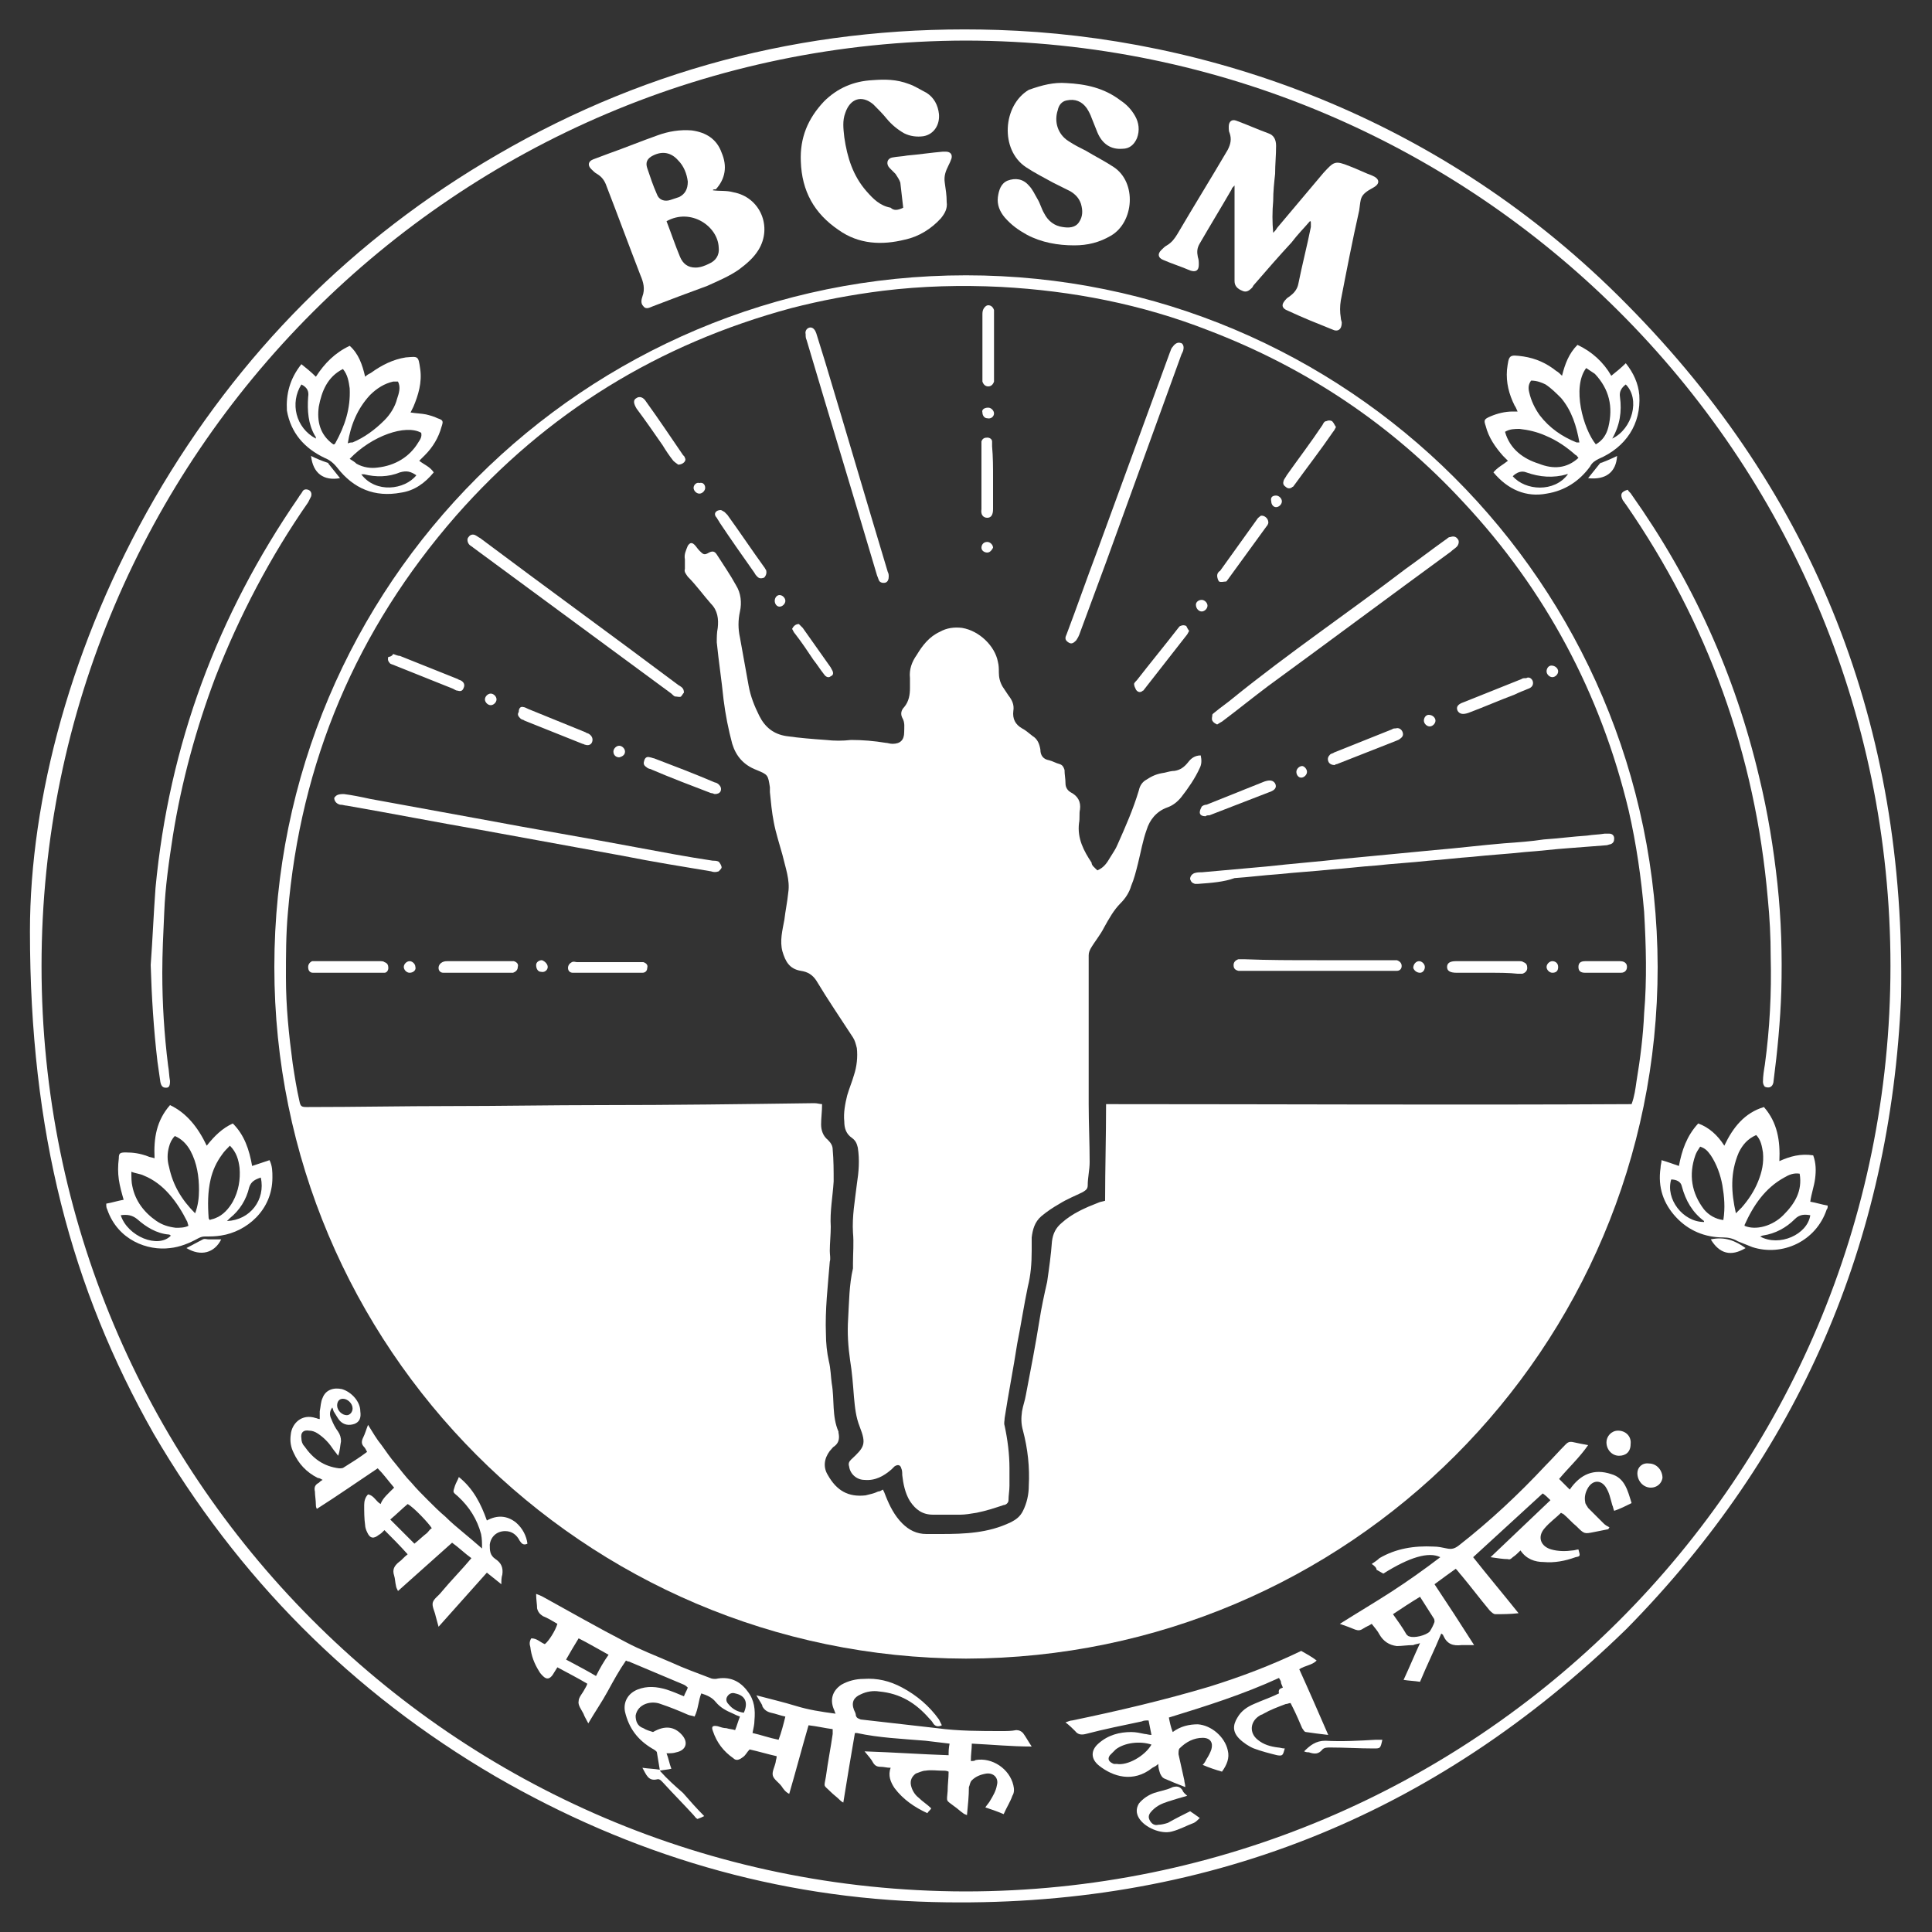 <?xml version="1.0" encoding="utf-8"?>
<!-- Generator: Adobe Illustrator 27.3.1, SVG Export Plug-In . SVG Version: 6.00 Build 0)  -->
<svg version="1.1" id="Layer_1" xmlns="http://www.w3.org/2000/svg" xmlns:xlink="http://www.w3.org/1999/xlink" x="0px" y="0px"
	 viewBox="0 0 200 200" style="enable-background:new 0 0 200 200;" xml:space="preserve">
<rect x="0" y="0" width="200" height="200" fill="#333333" stroke="none"/>
<style type="text/css">
	.st0{fill:#ffffff;}
</style>
<g>
	<path class="st0" d="M3.1,96.4c0-13.7,4.3-29.9,12.9-44.8c8.7-15,20.5-26.9,35.5-35.6c16-9.3,33.3-13.5,51.8-12.9
		c21.6,0.7,45.9,8.9,65.1,28.4c19.6,19.8,28.9,43.8,28.4,71.7c-1.1,25.4-10.6,47.3-28.4,65.4c-20,19.5-43.9,29-71.8,28.3
		c-16.2-0.4-31.3-4.9-45.3-13c-14.9-8.7-26.7-20.6-35.4-35.5C7.4,133.4,3.1,117.2,3.1,96.4z M195.7,100c0-53.1-43.1-95.7-95.7-95.8
		C47.3,4.3,4.3,47.1,4.3,100c0,52.5,42.5,95.7,95.6,95.8C152.8,195.8,195.7,152.9,195.7,100z"/>
	<path class="st0" d="M100,171.7c-39.7-0.1-71.6-32.3-71.6-71.6c0-39.6,32.1-71.6,71.6-71.6c39.4,0,71.5,31.9,71.6,71.6
		C171.6,139.6,139.6,171.6,100,171.7z M168.9,114.3c0.3-0.8,0.4-1.6,0.5-2.3c0.4-2.4,0.7-4.8,0.8-7.1c0.3-3.5,0.2-7,0-10.5
		c-0.3-3.5-0.8-7-1.6-10.5c-2.9-12.1-8.6-22.8-17.1-31.9c-7.4-8-16.2-13.9-26.4-17.8c-6.9-2.7-14.1-4.1-21.5-4.5
		c-4.1-0.2-8.1-0.1-12.2,0.4c-3.2,0.4-6.4,1-9.5,1.8c-13.7,3.7-25.3,10.8-34.7,21.5C36.9,65.2,31.1,78.9,29.8,94.5
		c-0.2,2.2-0.2,4.4-0.2,6.7c0,3,0.3,5.9,0.7,8.9c0.2,1.3,0.4,2.6,0.7,3.9c0.1,0.5,0.2,0.6,0.7,0.6c0.1,0,0.2,0,0.3,0
		c4.9,0,9.7-0.1,14.6-0.1c5.2,0,10.4-0.1,15.6-0.1c7.4,0,14.7-0.1,22.1-0.2c0.3,0,0.6,0.1,0.8,0.1c0,0.8-0.1,1.4-0.1,2.1
		c0,0.6,0.2,1.2,0.7,1.6c0.3,0.3,0.5,0.6,0.5,1c0.1,1.1,0.1,2.2,0.1,3.3c-0.1,1.6-0.4,3.1-0.3,4.7c0,0.8-0.1,1.7-0.1,2.5
		c0,0.4,0.1,0.8,0,1.1c-0.2,2.5-0.5,5-0.4,7.5c0,0.9,0.1,1.9,0.3,2.8c0.2,0.8,0.2,1.6,0.3,2.3c0.3,1.7,0,3.4,0.7,5c0,0,0,0.1,0,0.1
		c0.1,0.5,0.1,1-0.4,1.4c-0.2,0.1-0.3,0.3-0.5,0.5c-0.6,0.8-0.7,1.7-0.2,2.5c0.9,1.6,2.1,2.3,3.9,2.1c0.4-0.1,0.9-0.2,1.3-0.4
		c0.2,0,0.3-0.1,0.5-0.2c0.1,0.2,0.2,0.4,0.3,0.7c0.4,1,0.9,2,1.7,2.8c0.7,0.7,1.5,1.1,2.5,1.1c0.5,0,1,0,1.5,0
		c2.5,0,4.9-0.1,7.2-1.2c0.6-0.3,1-0.6,1.3-1.2c0.4-0.8,0.6-1.7,0.6-2.6c0.1-1.9-0.1-3.8-0.6-5.7c-0.2-0.7-0.2-1.3-0.1-2
		c0.1-0.6,0.3-1.1,0.4-1.7c0.5-2.6,1-5.2,1.4-7.7c0.2-1.3,0.5-2.7,0.8-4c0.2-1.4,0.4-2.8,0.5-4.2c0.1-0.8,0.4-1.4,1-1.9
		c1.1-1,2.5-1.6,3.8-2.1c0.2-0.1,0.4-0.1,0.7-0.2c0-3.3,0.1-6.6,0.1-10C132.9,114.3,150.9,114.4,168.9,114.3z"/>
	<path class="st0" d="M78.3,175.5c1.5,0.4,2.8,0.7,4.1,1.1c1.3,0.4,2.6,0.6,4.1,0.8c-0.1-0.2-0.1-0.3-0.2-0.5
		c-0.4-1-0.1-1.9,0.8-2.5c0.7-0.4,1.5-0.6,2.3-0.6c1.4-0.1,2.7,0.2,4,0.9c1.5,0.8,2.8,1.9,3.8,3.3c0.1,0.2,0.2,0.4,0.3,0.6
		c-0.4,0.2-0.7,0.1-0.9-0.2c-0.1-0.2-0.3-0.4-0.4-0.5c-1.4-1.6-3-2.6-5.2-2.8c-0.6-0.1-1.3,0-1.9,0.3c-0.7,0.3-1,0.8-0.7,1.6
		c0.1,0.2,0.2,0.4,0.2,0.6c0.1,0.3,0.3,0.3,0.5,0.4c2.6,0.3,5.3,0.6,7.9,0.9c2.2,0.3,4.5,0.3,6.7,0.3c0.5,0,1,0,1.5-0.1
		c0.3,0,0.5,0.1,0.7,0.3c0.3,0.4,0.5,0.8,0.9,1.4c-2.1,0-4.1-0.2-6.2-0.3c0,0.6-0.1,1.1-0.1,1.8c0.2,0,0.4,0,0.5-0.1
		c1.7-0.3,3.5,0.9,3.9,2.6c0.1,0.4,0.1,0.8-0.1,1.1c-0.2,0.6-0.6,1.2-0.9,1.9c-0.7-0.3-1.3-0.5-1.9-0.7c0.2-0.3,0.4-0.5,0.5-0.7
		c0.3-0.5,0.6-1,0.7-1.6c0.2-0.7-0.3-1.3-1.1-1.2c-0.6,0.1-1.1,0.3-1.5,0.7c-0.2,0.2-0.2,0.5-0.3,0.7c0,0.9-0.1,1.9-0.2,2.9
		c-0.2-0.1-0.3-0.1-0.4-0.2c-0.3-0.2-0.6-0.5-0.9-0.7c-0.9-0.7-0.8-0.4-0.7-1.6c0-0.7,0.1-1.3,0.1-2c-0.2-0.1-0.4-0.1-0.6-0.1
		c-0.6,0-1.2-0.1-1.8,0c-0.3,0-0.7,0.2-1,0.3c-0.4,0.3-0.6,0.7-0.5,1.2c0.1,0.5,0.4,1,0.8,1.3c0.4,0.4,0.9,0.7,1.3,1.1
		c-0.1,0.2-0.3,0.3-0.4,0.5c-1.3-0.6-2.5-1.4-3.4-2.6c-0.4-0.6-0.7-1.3-0.4-2.1c-0.4,0-0.7-0.1-1-0.1c-0.4,0-0.6-0.1-0.8-0.4
		c-0.2-0.4-0.5-0.7-0.9-1.2c3,0.1,5.8,0.3,8.7,0.4c0-0.4,0-0.7,0.1-1.2c-0.9-0.1-1.7-0.2-2.5-0.3c-2.4-0.2-4.8-0.3-7.1-0.8
		c0,0-0.1,0-0.2,0c-0.4,2.3-0.8,4.7-1.2,7.2c-0.2-0.1-0.3-0.2-0.4-0.3c-0.3-0.3-0.6-0.5-0.9-0.8c-0.8-0.8-0.7-0.4-0.5-1.6
		c0.2-1.5,0.5-3,0.7-4.4c0-0.1,0-0.3,0-0.5c-0.8-0.1-1.6-0.3-2.5-0.4c-0.7,2.4-1.3,4.7-2,7.1c-0.4-0.2-0.6-0.5-0.8-0.8
		c-0.3-0.4-0.8-0.7-0.9-1.1c-0.1-0.4,0.2-0.9,0.3-1.4c0-0.2,0.1-0.3,0.1-0.6c-0.9-0.2-1.9-0.5-2.8-0.7c-0.3,0.3-0.4,0.6-0.7,0.8
		c-0.4,0.3-0.7,0.4-1,0.1c-1-0.7-1.7-1.6-2.1-2.8c-0.2-0.5,0-0.6,0.5-0.5c0.3,0.1,0.6,0.2,0.9,0.2c0.3,0.1,0.6,0.1,0.9,0.2
		c0.2-0.5,0.3-0.9,0.5-1.4c-0.3-0.1-0.5-0.2-0.7-0.3c-0.7-0.3-1.3-0.6-1.8-1.2c-0.4-0.5-0.9-0.7-1.5-0.9c-0.3,0.7-0.3,1.6-0.7,2.4
		c-0.2-0.1-0.5-0.1-0.7-0.2c-0.9-0.4-1.9-0.8-2.8-1.1c-0.5-0.2-1.1-0.2-1.6,0c-0.5,0.2-0.9,0.6-1,1.2c0,0.6,0.2,1.1,0.8,1.3
		c0.3,0.2,0.7,0.3,1,0.4c1.2-0.7,2.2-0.6,3,0.3c0.7,0.8,0.4,1.6-0.6,1.8c-0.3,0.1-0.6,0.1-1,0.1c0.2,0.5,0.3,1.1,0.5,1.6
		c-0.4,0.1-0.7,0.1-1.2,0.2c0.8,0.9,1.6,1.6,2.4,2.3c0.7,0.8,1.4,1.6,2.2,2.4c-0.2,0.1-0.4,0.2-0.7,0.3c-0.2-0.1-0.3-0.3-0.4-0.4
		c-1-1.1-2.1-2.2-3.1-3.3c-0.2-0.2-0.4-0.5-0.7-0.4c-0.9,0.2-1.1-0.5-1.5-1.2c0.7,0.1,1.2,0.1,1.8,0.2c-0.1-0.6-0.2-1.2-0.3-1.8
		c0-0.1-0.3-0.3-0.5-0.4c-1.5-0.9-2.4-2.1-2.8-3.8c-0.2-1,0.3-1.9,1.3-2.3c1-0.4,2-0.3,3,0c0.6,0.2,1.1,0.4,1.8,0.7
		c0.1-0.3,0.3-0.6,0.4-0.9c-0.1-0.1-0.2-0.2-0.4-0.3c-1.9-0.8-3.8-1.6-5.7-2.4c-0.1,0-0.1,0-0.3-0.1c-0.7,1-1.3,2.1-1.9,3.2
		c-0.6,1.1-1.3,2.1-2,3.3c-0.2-0.4-0.4-0.7-0.5-1c-0.2-0.4-0.6-0.9-0.5-1.3c0-0.4,0.4-0.8,0.6-1.2c0.1-0.2,0.2-0.3,0.3-0.6
		c-1-0.6-2-1.1-3.1-1.7c-0.2,0.3-0.3,0.5-0.5,0.8c-0.3,0.4-0.6,0.5-1,0.1c-0.1-0.1-0.3-0.3-0.4-0.5c-0.5-0.8-0.8-1.6-0.9-2.5
		c-0.1-0.3-0.1-0.6,0.1-0.9c0.6,0,0.9,0.4,1.4,0.6c0.4-0.3,1.1-1.4,1.3-2.1c-0.5-0.3-1-0.6-1.5-0.8c-0.3-0.2-0.5-0.4-0.6-0.8
		c0-0.4-0.1-0.9-0.1-1.5c0.3,0.1,0.5,0.2,0.7,0.3c2.9,1.6,5.7,3.2,8.6,4.7c1.5,0.8,3.1,1.4,4.7,2.1c1.3,0.6,2.7,1.1,4,1.6
		c0.2,0.1,0.4,0.1,0.6,0.1c1.4-0.3,2.5,0.2,3.3,1.3c0.7,0.9,0.8,1.9,0.7,3c0,0.4-0.1,0.8-0.2,1.3c0.9,0.2,1.7,0.5,2.7,0.7
		c0.3-0.8,0.5-1.6,0.7-2.4c-0.5-0.1-1-0.3-1.5-0.4c-0.4-0.1-0.7-0.3-0.9-0.7C79,176.6,78.7,176.2,78.3,175.5z M63,171.3
		c-1.1-0.6-2.1-1.2-3.1-1.7c-0.5,0.8-0.9,1.5-1.3,2.2c1.1,0.6,2.1,1.1,3.1,1.7C62.1,172.7,62.5,172,63,171.3z M77,177.3
		c0.5-1.1,0.1-1.8-0.9-2c-0.3-0.1-0.6,0-0.8,0.3c-0.2,0.3-0.1,0.6,0.1,0.8C75.8,176.9,76.3,177.2,77,177.3z"/>
	<path class="st0" d="M135.6,22.9c-0.6,0.7-1.3,1.4-1.9,2.2c-1.3,1.4-2.6,2.9-3.9,4.4c-0.1,0.1-0.1,0.2-0.2,0.3
		c-0.3,0.3-0.6,0.5-1,0.3c-0.5-0.2-0.8-0.5-0.8-1c0-0.2,0-0.4,0-0.5c0-2.9,0-5.8,0-8.6c0-0.2,0-0.4,0-0.8c-0.2,0.2-0.3,0.3-0.3,0.4
		c-1.1,1.9-2.2,3.7-3.3,5.6c-0.3,0.5-0.3,0.9-0.2,1.4c0.1,0.3,0.1,0.5,0.1,0.8c0,0.6-0.3,0.8-0.9,0.6c-0.9-0.4-1.9-0.7-2.8-1.1
		c-0.5-0.2-0.6-0.6-0.2-1c0.2-0.2,0.4-0.4,0.6-0.5c0.5-0.3,0.8-0.7,1.1-1.2c1.7-2.9,3.5-5.8,5.2-8.7c0.3-0.6,0.4-1.1,0.2-1.7
		c-0.1-0.2-0.1-0.4-0.1-0.7c0-0.5,0.3-0.8,0.8-0.6c1.1,0.4,2.2,0.9,3.3,1.3c0.6,0.2,0.8,0.7,0.8,1.3c0,1-0.1,1.9-0.1,2.9
		c-0.1,0.9-0.2,1.8-0.2,2.8c-0.1,1.1-0.1,2.2,0,3.3c0.1-0.1,0.3-0.3,0.4-0.5c1.6-1.9,3.2-3.8,4.8-5.7c1.1-1.2,1.2-1.3,2.7-0.7
		c0.8,0.3,1.6,0.7,2.4,1c0.7,0.3,0.8,0.8,0.1,1.2c-1.5,0.8-1.3,1.1-1.5,2.4c-0.7,3.1-1.3,6.2-1.9,9.3c-0.1,0.6-0.1,1.2,0,1.8
		c0,0.2,0.1,0.4,0.1,0.5c0,0.7-0.4,1-1,0.7c-1.5-0.6-3-1.2-4.5-1.9c-0.8-0.3-0.8-0.7-0.2-1.3c0.1-0.1,0.3-0.2,0.4-0.3
		c0.4-0.3,0.7-0.7,0.8-1.2c0.4-2,0.9-3.9,1.3-5.9c0-0.1,0-0.2,0-0.3C135.7,22.9,135.7,22.9,135.6,22.9z"/>
	<path class="st0" d="M73.8,19.7c0.7,0.1,1.4,0,2.1,0.2c2.8,0.5,4.1,3.6,2.6,6c-0.5,0.8-1.2,1.4-2,2c-1,0.7-2.2,1.2-3.3,1.7
		c-1.9,0.7-3.8,1.4-5.6,2.1c-0.3,0.1-0.7,0.4-1,0c-0.3-0.3-0.2-0.7-0.1-1c0.3-0.8,0.1-1.5-0.2-2.2c-1.2-3.1-2.3-6.1-3.5-9.2
		c-0.2-0.6-0.5-1-1-1.3c-0.2-0.1-0.4-0.3-0.6-0.5c-0.4-0.4-0.3-0.8,0.2-1c0.5-0.2,1.1-0.4,1.6-0.6c1.7-0.6,3.4-1.3,5.1-1.9
		c1.1-0.4,2.3-0.6,3.5-0.5c1.5,0.2,2.6,0.9,3.1,2.3c0.6,1.4,0.4,2.7-0.6,3.8C73.9,19.6,73.8,19.6,73.8,19.7z M69,22.9
		c0.5,1.3,0.9,2.5,1.4,3.7c0.3,0.7,0.8,1.1,1.6,1.1c0.5,0,1-0.2,1.4-0.4c0.7-0.3,1.1-0.9,1-1.7C74.3,23.4,71.5,21.5,69,22.9z
		 M71.2,18.8c-0.1-0.8-0.4-1.6-1-2.2c-0.7-0.8-1.6-1-2.6-0.5c-0.6,0.3-0.8,0.7-0.6,1.3c0.3,0.9,0.6,1.8,1,2.7
		c0.2,0.6,0.8,0.8,1.4,0.6c0.3-0.1,0.6-0.2,0.9-0.3C70.9,20.1,71.2,19.6,71.2,18.8z"/>
	<path class="st0" d="M142,161.9c0.3-0.2,0.6-0.4,0.8-0.6c1.7-1,3.6-1.3,5.6-1.2c0.5,0,0.9,0.1,1.4,0.2c0.5,0.1,0.8,0,1.2-0.3
		c3.2-2.5,6.2-5.3,9-8.3c0.7-0.7,1.4-1.5,2.1-2.2c0.2-0.2,0.4-0.3,0.8-0.2c0.5,0.1,0.9,0.2,1.5,0.3c-0.9,1.3-2,2.3-3,3.5
		c0.4,0.4,0.7,0.7,1.1,1.1c1.1-1.6,2.5-2.2,4.3-1.6c1.4,0.4,1.7,1.7,2.1,3c-0.6,0.3-1.2,0.6-1.8,0.8c-0.1-0.2-0.1-0.4-0.2-0.6
		c-0.2-0.7-0.3-1.3-0.7-1.9c-0.5-0.7-1.3-0.7-1.8,0.1c-0.3,0.5-0.4,1-0.3,1.5c0,0.2,0.2,0.4,0.3,0.6c0.5,0.5,1.1,1.1,1.6,1.6
		c0.2,0.2,0.4,0.3,0.6,0.4c0,0.1-0.1,0.1-0.1,0.2c-0.5,0.1-1,0.2-1.5,0.3c-1,0.2-1,0.2-1.8-0.6c-0.5-0.4-0.9-0.9-1.4-1.3
		c0,0-0.1,0-0.2-0.1c-0.5,0.5-1.2,1-1.7,1.6c-0.8,0.9-0.4,1.9,0.7,2.2c0.7,0.2,1.5,0.2,2.2,0.1c0.2,0,0.4-0.1,0.6-0.1
		c0.2,0.7,0.2,0.7-0.3,0.8c-1.1,0.4-2.2,0.6-3.3,0.5c-0.9,0-1.8-0.3-2.4-1.2c-0.3,0.3-0.5,0.5-0.8,0.7c-0.1,0.1-0.3,0.3-0.5,0.2
		c-0.5,0-1.1-0.1-1.8-0.2c2.1-2,4.1-3.9,6.2-5.9c-0.3-0.3-0.5-0.5-0.8-0.7c-2.4,2.2-4.8,4.4-7.2,6.6c1.5,1.9,3.1,3.8,4.7,5.8
		c-0.9,0.1-1.7,0.1-2.4,0.1c-0.2,0-0.4-0.2-0.6-0.4c-1-1.2-1.9-2.4-2.9-3.6c-0.2-0.2-0.3-0.4-0.6-0.7c-0.7,0.5-1.4,1-2.2,1.6
		c1.4,2.1,2.7,4.1,4.1,6.3c-0.5,0-0.9,0-1.3,0c-0.9,0.1-1.5-0.1-1.9-1c0-0.1-0.1-0.1-0.2-0.2c-0.7,1.7-1.5,3.3-2.2,5
		c-0.6-0.1-1.1-0.1-1.7-0.2c0.6-1.3,1.1-2.5,1.7-3.8c-0.3,0.1-0.5,0.1-0.7,0.2c-0.6,0-1.2,0.1-1.7,0.1c-0.8-0.1-1.4-0.5-1.8-1.2
		c-0.2-0.4-0.5-0.7-0.8-1.1c-0.3,0.2-0.6,0.3-0.9,0.5c-0.3,0.2-0.5,0.2-0.8,0.1c-0.5-0.2-1-0.4-1.6-0.6c1.9-1.2,3.6-2.2,5.3-3.3
		c1.7-1.1,3.4-2.3,5.1-3.6c-1.2-0.6-3.2,0-5.9,1.7c-0.2-0.1-0.5-0.3-0.7-0.4C142.5,162.3,142.3,162.1,142,161.9z M147,165.3
		c-1,0.6-1.9,1.2-2.8,1.8c0.5,0.7,1,1.4,1.4,2.1c0.1,0.1,0.2,0.2,0.3,0.2c0.5,0.2,1.7-0.1,2.1-0.5c0.2-0.3,0.4-0.7,0.5-1
		c0-0.1,0-0.3-0.1-0.4C147.9,166.7,147.5,166.1,147,165.3z"/>
	<path class="st0" d="M93.5,21.5c-0.1-0.9-0.2-1.8-0.3-2.6c-0.1-0.3-0.3-0.6-0.5-0.9c-0.2-0.2-0.4-0.4-0.6-0.6
		c-0.4-0.4-0.3-1,0.3-1.1c0.5-0.1,1-0.1,1.5-0.2c1.2-0.1,2.5-0.3,3.7-0.4c0.1,0,0.2,0,0.3,0c0.5,0,0.7,0.3,0.6,0.7
		c-0.1,0.3-0.2,0.5-0.3,0.7c-0.3,0.6-0.5,1.1-0.4,1.8c0.1,0.7,0.2,1.3,0.2,2c0.1,0.7-0.2,1.2-0.6,1.7c-1,1.1-2.3,1.9-3.7,2.2
		c-2.4,0.6-4.8,0.5-6.9-1c-2.5-1.7-3.8-4-3.9-7.1c-0.1-2.4,0.7-4.4,2.4-6.2c1.4-1.4,3.1-2.1,5-2.2c1.3-0.1,2.5-0.1,3.8,0.4
		c0.6,0.2,1.2,0.6,1.8,0.9c0.8,0.5,1.2,1.3,1.3,2.2c0.1,1.1-0.5,2.1-1.6,2.3c-0.7,0.1-1.4,0-2-0.3c-0.7-0.4-1.3-0.9-1.8-1.5
		c-0.4-0.5-0.9-1-1.4-1.5c-1.2-1-2.4-0.6-2.9,0.9c-0.3,0.8-0.2,1.6-0.1,2.5c0.3,2.1,0.9,4,2.3,5.6c0.7,0.8,1.4,1.5,2.5,1.7
		C92.5,21.8,92.9,21.8,93.5,21.5z"/>
	<path class="st0" d="M110.4,8.6c2,0.1,3.9,0.5,5.6,1.8c0.6,0.4,1.1,0.9,1.5,1.6c0.4,0.7,0.5,1.5,0.2,2.3c-0.3,0.7-0.8,1.1-1.5,1.1
		c-1.2,0.1-2.1-0.5-2.6-1.7c-0.2-0.5-0.4-1-0.6-1.5c-0.1-0.3-0.3-0.7-0.5-1c-0.5-0.7-1.2-1-2.1-0.8c-0.5,0.1-0.8,0.5-0.9,1
		c-0.4,1.2,0,2.5,1.1,3.2c0.6,0.4,1.2,0.7,1.8,1c1,0.6,2,1.1,2.9,1.7c2.4,1.6,2.1,5.7-0.3,7.1c-1.2,0.7-2.4,1-3.8,1
		c-1.7,0-3.4-0.3-4.9-1.1c-0.9-0.5-1.6-1-2.3-1.8c-0.5-0.6-0.8-1.3-0.7-2.1c0.1-0.7,0.3-1.4,1-1.7c0.8-0.3,1.6-0.2,2.2,0.5
		c0.4,0.4,0.6,0.9,0.9,1.4c0.3,0.5,0.4,1,0.7,1.5c0.4,0.8,1.1,1.3,1.9,1.4c0.6,0.1,1.3,0.1,1.7-0.5c0.4-0.6,0.4-1.2,0.2-1.9
		c-0.2-0.6-0.6-1-1.1-1.3c-0.6-0.3-1.2-0.6-1.8-0.9c-0.9-0.5-1.9-1-2.8-1.6c-2.7-1.8-2.4-6.4,0.3-8C107.9,8.8,109.1,8.5,110.4,8.6z"
		/>
	<path class="st0" d="M40.8,154c-0.6-0.7-1.1-1.4-1.7-2c-2.1,1.4-4.1,2.8-6.3,4.2c-0.1-0.2-0.1-0.3-0.1-0.4c0-0.5-0.1-1-0.1-1.4
		c-0.1-0.4,0-0.7,0.4-0.9c0.1-0.1,0.2-0.2,0.4-0.3c-0.2-0.1-0.3-0.2-0.5-0.2c-1.2-0.6-2-1.5-2.5-2.6c-0.3-0.6-0.4-1.2-0.3-1.9
		c0.1-1.1,1.1-2.2,2.6-1.7c0.1,0,0.2,0.1,0.4,0.1c0-0.3,0-0.5,0-0.8c0.1-0.5,0.1-1,0.3-1.4c0.3-0.8,1.1-1.1,2-0.9
		c1,0.3,1.9,1.3,1.9,2.3c0.1,0.7-0.1,1.1-0.6,1.3c-0.6,0.2-1.1,0.1-1.5-0.3c-0.2-0.2-0.4-0.6-0.6-0.9c-0.1-0.1-0.1-0.3-0.2-0.5
		c-0.3,0.4-0.3,0.8-0.1,1.2c0.2,0.5,0.4,0.9,0.7,1.3c0.2,0.3,0.3,0.6,0.3,1c-0.1,0.5-0.1,1-0.3,1.5c-0.2-0.3-0.4-0.5-0.6-0.8
		c-0.4-0.6-0.9-1.1-1.5-1.5c-0.3-0.2-0.6-0.3-0.9-0.3c-0.6-0.1-0.9,0.2-0.8,0.8c0,0.3,0.1,0.6,0.3,0.8c0.9,1.3,2,2.1,3.6,2.3
		c0.2,0,0.4,0,0.5-0.1c0.8-0.5,1.6-1,2.4-1.6c-0.1-0.2-0.2-0.4-0.3-0.5c-0.3-0.3-0.3-0.6-0.1-1c0.2-0.4,0.3-0.8,0.5-1.3
		c0.5,0.8,0.9,1.5,1.4,2.1c0.5,0.7,0.9,1.3,1.5,2c0.5,0.6,1,1.3,1.6,1.9c0.5,0.6,1.1,1.2,1.7,1.8c0.6,0.6,1.2,1.2,1.8,1.7
		c0.6,0.6,1.2,1.1,1.8,1.6c0.6,0.5,1.2,1,2,1.7c0-0.6,0-1-0.1-1.5c-0.4-1.5-1.2-2.8-2.4-3.9c-0.6-0.5-0.5-0.4-0.3-1.1
		c0.1-0.3,0.3-0.6,0.4-0.9c1.5,1.2,2.3,2.8,2.9,4.5c1.1-0.6,2.1-0.5,3,0.2c0.7,0.6,1.1,1.4,1.2,2.2c-0.4,0.2-0.6,0-0.8-0.3
		c-0.3-0.6-0.8-1-1.5-1c-0.9,0-1.5,0.6-1.6,1.4c0,0.6,0,1.1,0.6,1.5c0.6,0.4,0.8,0.9,0.7,1.6c-0.1,0.3-0.1,0.6-0.1,1
		c-0.5-0.4-1-0.8-1.5-1.2c-1.7,1.9-3.3,3.7-5,5.6c-0.1-0.4-0.2-0.7-0.3-1.1c-0.1-0.5-0.4-1-0.3-1.4c0.1-0.4,0.6-0.7,0.9-1.1
		c1-1.2,2.1-2.3,3.1-3.5c-0.7-0.5-1.3-1.1-2-1.6c-1.9,1.7-3.7,3.3-5.6,5c-0.1-0.2-0.2-0.4-0.2-0.5c-0.1-0.4-0.1-0.8-0.2-1.1
		c-0.2-0.6,0-1,0.5-1.4c0.3-0.2,0.5-0.5,0.9-0.8c-0.8-0.9-1.6-1.7-2.4-2.5c-0.2,0.2-0.4,0.4-0.6,0.5c-0.5,0.4-0.9,0.4-1.2-0.3
		c-0.1-0.2-0.2-0.5-0.2-0.7c-0.1-0.7-0.1-1.4-0.1-2.1c0-0.4,0.1-0.8,0.4-1.1c0.6,0.1,0.8,0.7,1.3,1C39.6,155.1,40.2,154.6,40.8,154z
		 M44.7,158.2c-0.3-0.5-1.9-2.2-2.5-2.5c-0.6,0.5-1.2,1.1-1.8,1.6c0.9,0.9,1.7,1.7,2.5,2.5c0.5-0.4,0.9-0.8,1.3-1.1
		C44.4,158.5,44.5,158.3,44.7,158.2z M36.5,145.8c0-0.5-0.5-1-1-1c-0.4,0-0.6,0.3-0.6,0.7c0,0.5,0.5,1,1,1
		C36.2,146.5,36.5,146.2,36.5,145.8z"/>
	<path class="st0" d="M132.8,174.7c-0.1-0.3-0.2-0.4-0.2-0.6c0-0.1-0.1-0.2-0.2-0.4c-3.7,1.7-7.5,2.9-11.4,4.1
		c0.1,0.5,0.2,1,0.4,1.5c0.8-0.6,1.7-0.8,2.6-0.8c1.4,0.1,2.8,1.3,3.1,2.7c0.2,0.8-0.1,1.5-0.6,2.2c-0.7-0.2-1.3-0.4-2-0.7
		c0.2-0.2,0.3-0.4,0.4-0.6c0.2-0.3,0.4-0.7,0.5-1c0.2-0.7-0.1-1.2-0.9-1.2c-0.9,0-1.7,0.4-2.4,1.1c-0.1,0.1-0.1,0.4-0.1,0.6
		c0.2,0.9,0.4,1.8,0.6,2.7c0,0.2,0.1,0.4,0.1,0.7c-0.8-0.3-1.5-0.6-2.2-0.9c-0.2-0.1-0.3-0.3-0.4-0.5c-0.1-0.3-0.2-0.6-0.2-1
		c-0.2,0.2-0.4,0.3-0.6,0.4c-2,1.6-4.1,0.9-5.5-0.2c-0.9-0.7-0.9-1.6-0.1-2.3c1-0.9,2.2-1.2,3.4-1.2c0.5,0,0.9,0.1,1.4,0.2
		c0.2,0,0.4,0.1,0.7,0.1c-0.1-0.5-0.2-1-0.3-1.5c-0.3,0-0.5,0-0.7,0.1c-1.9,0.4-3.9,0.8-5.8,1.3c-0.4,0.1-0.8,0.1-1.1-0.3
		c-0.3-0.3-0.6-0.6-1-0.9c0.3-0.1,0.5-0.2,0.7-0.2c4.8-1,9.5-2.1,14.2-3.5c3.2-1,6.4-2.2,9.5-3.7c0.5,0.3,1.1,0.6,1.6,1
		c-0.5,0.5-1.2,0.5-1.8,0.9c1,2.2,2,4.5,3,6.8c-0.9-0.1-1.6-0.2-2.3-0.3c-0.2,0-0.3-0.3-0.4-0.4c-0.3-0.7-0.6-1.4-0.9-2
		c-0.1-0.2-0.2-0.4-0.3-0.6c-0.2,0-0.3,0.1-0.5,0.1c-0.8,0.3-1.6,0.6-2.3,1c-0.1,0.1-0.3,0.1-0.4,0.2c-1,0.6-1.1,1.8-0.2,2.5
		c0.6,0.5,1.3,0.7,2.1,0.8c0.2,0,0.4,0.1,0.7,0.1c-0.2,0.7-0.2,0.8-0.8,0.7c-0.8-0.2-1.6-0.4-2.4-0.7c-0.5-0.2-1.1-0.6-1.5-1
		c-0.7-0.7-0.7-1.4-0.2-2.2c0.4-0.7,1-1.1,1.7-1.4c0.9-0.4,1.8-0.7,2.6-1.1C132.3,174.9,132.5,174.8,132.8,174.7z M119.2,180.6
		c-1.2-0.4-2.8-0.2-3.7,0.5c-0.2,0.2-0.4,0.4-0.6,0.6c-0.3,0.4-0.1,0.7,0.4,0.9c0.1,0,0.2,0,0.3,0
		C116.7,182.8,118.5,181.8,119.2,180.6z"/>
	<path class="st0" d="M154.6,48.9c0.4-0.5,1-0.8,1.5-1.2c-0.2-0.2-0.3-0.3-0.5-0.5c-0.8-0.9-1.5-1.9-1.8-3.1c-0.2-0.6-0.2-0.7,0.5-1
		c0.7-0.3,1.5-0.5,2.3-0.5c0.2,0,0.3,0,0.5,0c-0.1-0.2-0.2-0.5-0.3-0.6c-0.6-1.2-0.9-2.4-0.8-3.7c0.2-1.6,0.2-1.6,1.7-1.4
		c1.3,0.2,2.4,0.7,3.4,1.5c0.2,0.1,0.4,0.3,0.6,0.5c0.3-1.2,0.7-2.3,1.6-3.2c1.5,0.7,2.7,1.8,3.5,3.2c0.5-0.4,1-0.8,1.5-1.3
		c0.8,1,1.3,2.1,1.4,3.3c0.2,3-1.4,5.4-4.2,6.6c-0.4,0.2-0.7,0.4-0.9,0.8c-1.1,1.5-2.6,2.5-4.5,2.8C158,51.5,156.1,50.7,154.6,48.9z
		 M163.4,47.4c-0.1-0.1-0.2-0.3-0.3-0.3c-0.9-0.8-1.9-1.5-3.1-2c-0.9-0.4-1.8-0.6-2.7-0.7c-0.5,0-1,0-1.5,0.3
		c0.5,1.8,1.9,2.8,3.5,3.3C160.8,48.6,162.2,48.5,163.4,47.4z M164.2,38.1c-1.5,2-0.3,6.3,1,7.9c0.7-0.4,1.1-1,1.3-1.8
		c0.5-2.1,0.1-3.9-1.4-5.5C164.8,38.5,164.5,38.3,164.2,38.1z M158.5,39.4c-0.3,0.4-0.3,0.8-0.2,1.2c0.2,0.9,0.6,1.7,1.1,2.4
		c1,1.3,2.3,2.2,3.8,2.8c0.1,0,0.2,0,0.3,0c-0.3-1.7-0.8-3.3-1.9-4.6c-0.5-0.5-1-1-1.6-1.4C159.6,39.6,159.1,39.4,158.5,39.4z
		 M166.9,45.4c2.1-1,2.9-4.1,1.4-5.6c-0.4,0.3-0.7,0.7-0.6,1.3C167.9,42.6,167.7,44,166.9,45.4z M162.3,49.1c0,0-0.1-0.1-0.1,0
		c-1.4,0.4-2.8,0.3-4.2-0.2c-0.5-0.2-1,0-1.4,0.4C157.9,50.8,160.9,51,162.3,49.1z"/>
	<path class="st0" d="M31.2,37.7c0.5,0.4,1,0.8,1.5,1.3c0.9-1.4,2-2.5,3.5-3.2c0.9,0.8,1.3,1.9,1.6,3.2c0.2-0.2,0.4-0.3,0.6-0.4
		c1.1-0.8,2.3-1.4,3.6-1.6c1.3-0.1,1.3-0.2,1.5,1.2c0.2,1.4-0.2,2.7-0.7,3.9c-0.1,0.2-0.2,0.4-0.3,0.6c0.6,0.1,1.1,0.1,1.6,0.2
		c0.4,0.1,0.8,0.2,1.2,0.4c0.6,0.2,0.6,0.3,0.4,0.9c-0.3,1.1-0.9,2.1-1.7,2.9c-0.2,0.2-0.4,0.4-0.6,0.6c0.5,0.4,1.1,0.6,1.5,1.2
		c-0.9,1.1-2,1.9-3.4,2.1c-2.7,0.5-4.9-0.4-6.6-2.6c-0.4-0.5-0.8-0.8-1.3-1c-2.1-1-3.5-2.6-3.9-4.9C29.6,40.8,30,39.2,31.2,37.7z
		 M36.2,47.5c0.3,0.2,0.5,0.3,0.7,0.5c0.7,0.4,1.5,0.5,2.2,0.4c1.8-0.2,3.3-1.1,4.2-2.6c0.2-0.3,0.4-0.6,0.3-1
		C42,43.9,38.5,45.1,36.2,47.5z M34.5,46c0.1,0,0.1,0,0.1,0c0,0,0.1-0.1,0.1-0.1c1-1.8,1.6-3.6,1.5-5.7c-0.1-0.7-0.2-1.4-0.7-2
		c-1.6,0.8-2.2,2.3-2.5,3.9C32.8,43.6,33.1,45,34.5,46z M41.2,39.5c-0.2,0-0.4,0-0.5,0c-0.9,0.2-1.7,0.7-2.4,1.4
		c-1.3,1.4-2,3.1-2.3,5c0.2-0.1,0.4-0.1,0.5-0.1c1.2-0.5,2.3-1.3,3.3-2.3c0.6-0.6,1.1-1.4,1.3-2.2C41.3,40.7,41.5,40.1,41.2,39.5z
		 M32.7,45.4c0-0.1,0-0.2-0.1-0.3c-0.7-1.2-0.8-2.6-0.7-4c0.1-0.6-0.1-1-0.7-1.3C30,41.7,30.6,44.3,32.7,45.4z M43.1,49.2
		c-0.6-0.4-1-0.5-1.7-0.3c-1.2,0.5-2.5,0.5-3.7,0.2c-0.1,0-0.2,0-0.3,0C38.9,51.1,41.9,50.7,43.1,49.2z"/>
	<path class="st0" d="M21.4,118.6c0.8-1,1.6-1.8,2.7-2.3c1.2,1.2,1.7,2.7,2,4.4c0.6-0.2,1.2-0.4,1.8-0.6c0.3,0.6,0.3,1.2,0.3,1.8
		c0,3.4-2.7,5.6-5.3,6c-0.6,0.1-1.1,0.1-1.7,0.1c-0.3,0-0.5,0.1-0.7,0.2c-0.9,0.5-1.9,0.9-2.9,1c-2.3,0.3-5.4-0.8-6.5-4
		c-0.1-0.2-0.1-0.3-0.1-0.6c0.6-0.1,1.2-0.3,1.8-0.4c-0.2-0.7-0.4-1.4-0.5-2.1c-0.1-0.7-0.1-1.4,0-2.2c0-0.5,0.1-0.6,0.7-0.6
		c0.8,0,1.5,0.1,2.3,0.4c0.2,0.1,0.4,0.1,0.7,0.2c-0.1-2.1,0.2-3.9,1.6-5.5C19.3,115.2,20.5,116.7,21.4,118.6z M23.8,118.6
		c-0.3,0.3-0.6,0.6-0.8,0.9c-0.6,0.8-1,1.7-1.2,2.6c-0.3,1.3-0.3,2.6-0.2,4c0,0.1,0.1,0.1,0.1,0.2c0.2-0.1,0.4-0.1,0.6-0.2
		c0.8-0.3,1.4-1,1.8-1.7c0.6-1.1,0.8-2.3,0.7-3.5C24.7,120.1,24.5,119.3,23.8,118.6z M13.6,121.3c0,0.6,0,1.1,0.1,1.5
		c0.3,1.5,1.2,2.7,2.5,3.6c0.6,0.4,1.2,0.6,2,0.7c0.4,0,0.9,0,1.3-0.2c0-0.1-0.1-0.3-0.1-0.4c-0.5-1-1.1-2-1.9-2.9
		c-0.7-0.8-1.6-1.5-2.6-1.9C14.5,121.5,14.1,121.5,13.6,121.3z M20.2,125.6c0.3-0.8,0.4-1.6,0.4-2.4c0-1.4-0.2-2.8-0.9-4.1
		c-0.4-0.7-0.9-1.2-1.6-1.5c-0.3,0.3-0.5,0.7-0.6,1.1c-0.2,0.7-0.2,1.4,0,2.1C17.9,122.7,18.8,124.2,20.2,125.6z M27,121.9
		c-0.6,0.2-1,0.4-1.2,1c-0.3,1.3-1,2.4-2,3.2c-0.1,0.1-0.2,0.2-0.3,0.3C25.9,126.3,27.5,124.2,27,121.9z M12.5,125.8
		c0.7,2.2,3.9,3.5,5.2,2.1c-0.1,0-0.1-0.1-0.2-0.1c-1.3-0.1-2.4-0.8-3.3-1.6C13.7,125.8,13.2,125.7,12.5,125.8z"/>
	<path class="st0" d="M172,120.1c0.7,0.2,1.2,0.4,1.8,0.6c0.3-1.6,0.8-3.1,2-4.4c1.1,0.4,2,1.2,2.7,2.3c0.9-1.9,2.1-3.4,4.1-4
		c1.4,1.6,1.7,3.5,1.6,5.6c1.1-0.5,2.2-0.8,3.5-0.6c0.3,0.8,0.3,1.6,0.2,2.4c-0.1,0.8-0.4,1.6-0.5,2.4c0.6,0.1,1.2,0.3,1.8,0.4
		c0,0.2,0,0.3-0.1,0.4c-1.1,3.3-4.6,4.9-7.7,3.9c-0.5-0.2-1-0.4-1.5-0.6c-0.5-0.3-1-0.4-1.5-0.4c-1.9,0-3.6-0.7-4.9-2.1
		c-1.3-1.4-1.9-3.1-1.6-5.1C171.9,120.6,172,120.4,172,120.1z M178.4,126.3c0.2-1.3,0.1-2.4-0.1-3.6c-0.2-1.1-0.6-2.2-1.2-3.1
		c-0.3-0.4-0.5-0.7-1.1-0.9c-0.2,0.3-0.4,0.6-0.5,0.9c-0.7,2-0.4,3.9,0.9,5.6C176.9,125.8,177.6,126.2,178.4,126.3z M180.6,126.9
		c1.2,0.5,2.9,0,4-1.1c1.2-1.2,2-2.5,1.7-4.3c-0.6-0.1-1.1,0.1-1.6,0.4c-2,1.1-3.2,2.9-4.1,4.9C180.6,126.8,180.6,126.8,180.6,126.9
		z M179.7,125.6c0.3-0.3,0.4-0.4,0.6-0.6c0.7-0.8,1.3-1.7,1.7-2.7c0.4-1,0.6-1.9,0.5-3c-0.1-0.6-0.2-1.3-0.7-1.8
		c-0.9,0.4-1.4,1-1.8,1.8C179.1,121.4,179.2,123.4,179.7,125.6z M176.4,126.5c0,0,0-0.1,0-0.1c-1.2-0.9-1.9-2.1-2.3-3.6
		c-0.1-0.5-0.6-0.7-1.1-0.7C172.4,124.1,174.2,126.5,176.4,126.5z M187.4,125.8c-0.6-0.1-1.1-0.1-1.6,0.4c-0.9,0.9-2,1.5-3.3,1.7
		c-0.1,0-0.2,0.1-0.3,0.1C184.2,129.1,187.1,127.8,187.4,125.8z"/>
	<path class="st0" d="M15.6,99.9c0.2-2.7,0.3-5.3,0.5-8c1.4-14.8,6.4-28.2,14.8-40.4c0.1-0.2,0.3-0.4,0.4-0.6
		c0.1-0.2,0.3-0.3,0.6-0.2c0.3,0.1,0.4,0.4,0.3,0.7c-0.1,0.2-0.2,0.4-0.3,0.6c-3.9,5.6-7.1,11.7-9.6,18.1c-2,5.3-3.5,10.8-4.4,16.4
		c-0.4,2.6-0.8,5.3-0.9,8c-0.1,2.1-0.2,4.2-0.2,6.2c0,3.2,0.2,6.4,0.6,9.6c0.1,0.5,0.1,1.1,0.2,1.6c0,0.5-0.1,0.7-0.4,0.7
		c-0.3,0-0.5-0.1-0.6-0.6c-0.1-0.7-0.2-1.4-0.3-2.1C15.9,106.5,15.7,103.2,15.6,99.9z"/>
	<path class="st0" d="M168.5,50.7c0.1,0.2,0.3,0.3,0.4,0.5c6.3,8.9,10.7,18.6,13.2,29.2c0.9,3.7,1.5,7.4,1.9,11.1
		c0.4,3.7,0.5,7.4,0.4,11.1c-0.1,3.1-0.4,6.2-0.8,9.3c0,0.2-0.1,0.5-0.3,0.6c-0.1,0.1-0.4,0.1-0.6,0c-0.1-0.1-0.2-0.3-0.2-0.5
		c0-0.6,0.1-1.2,0.2-1.8c0.5-3.7,0.7-7.4,0.6-11.2c0-2-0.1-4-0.3-6c-1.3-14.9-6.2-28.5-14.7-40.8c-0.1-0.1-0.2-0.3-0.3-0.4
		C167.7,51.2,167.8,50.9,168.5,50.7z"/>
	<path class="st0" d="M122.9,185.9c-0.7,0.2-1.4,0.4-2,0.6c-0.6,0.2-1.1,0.4-1.6,0.9c-0.3,0.3-0.5,0.6-0.3,1
		c0.2,0.4,0.5,0.6,0.9,0.5c0.3,0,0.7-0.1,1-0.2c0.7-0.4,1.5-0.8,2.3-1.2c0.3,0.2,0.6,0.4,1,0.7c-0.2,0.2-0.4,0.4-0.6,0.5
		c-0.8,0.3-1.5,0.7-2.3,0.9c-1.1,0.3-2.8-0.4-3.4-1.4c-0.3-0.5-0.3-1,0-1.5c0.4-0.5,1-0.9,1.6-1.1c0.6-0.2,1.3-0.3,1.9-0.6
		c0.4-0.1,0.7-0.1,1,0.3C122.5,185.6,122.7,185.7,122.9,185.9z"/>
	<path class="st0" d="M135,181.3c0.6-0.6,1.2-1.1,2.2-1.1c1.7,0.1,3.5,0,5.2-0.1c0.2,0,0.4,0,0.7,0c-0.2,0.9-0.2,0.9-0.9,0.9
		c-1.5,0-3-0.1-4.5-0.1c-0.3,0-0.6,0-0.8,0.2c-0.4,0.5-0.8,0.5-1.4,0.3C135.4,181.4,135.2,181.4,135,181.3z"/>
	<path class="st0" d="M170.9,154c-0.8,0-1.4-0.7-1.4-1.5c0-0.6,0.5-1.1,1.2-1c0.8,0,1.4,0.7,1.4,1.5C172,153.6,171.5,154,170.9,154z
		"/>
	<path class="st0" d="M167.6,150.7c-0.7,0-1.3-0.6-1.3-1.4c0-0.6,0.5-1.2,1.2-1.2c0.8,0,1.4,0.6,1.3,1.4
		C168.8,150.3,168.3,150.7,167.6,150.7z"/>
	<path class="st0" d="M19.3,129.2c0.6-0.3,1.1-0.6,1.7-0.9c0.2-0.1,0.4,0,0.6,0c0.4,0,0.9,0,1.3,0C22.2,129.7,20.8,130.1,19.3,129.2
		z"/>
	<path class="st0" d="M164.4,49.5c0.4-0.5,0.8-1,1.2-1.5c0.1-0.1,0.1-0.1,0.2-0.1c0.5-0.2,1-0.4,1.6-0.7
		C167.3,48.9,166.2,49.7,164.4,49.5z"/>
	<path class="st0" d="M32.2,47.2c0.6,0.3,1.1,0.5,1.7,0.7c0,0,0.1,0,0.1,0.1c0.4,0.5,0.8,1,1.2,1.5C33.5,49.8,32.4,49,32.2,47.2z"/>
	<path class="st0" d="M180.7,129.2c-1.5,0.9-2.7,0.6-3.6-0.9C178.5,128,179.6,128.4,180.7,129.2z"/>
	<path class="st0" d="M113.6,90.1c0.7-0.3,1-0.8,1.3-1.3c0.3-0.5,0.6-0.9,0.8-1.4c0.8-1.8,1.6-3.6,2.2-5.6c0.1-0.5,0.4-0.9,0.8-1.1
		c0.6-0.4,1.1-0.6,1.8-0.7c0.4-0.1,0.8-0.2,1.1-0.2c0.6-0.1,1-0.4,1.4-0.9c0.3-0.4,0.7-0.7,1.3-0.7c0.1,0.5,0.1,0.9-0.1,1.3
		c-0.5,1.1-1.2,2.1-1.9,3c-0.4,0.5-0.9,0.9-1.5,1.1c-1.1,0.4-1.8,1.3-2.1,2.3c-0.4,1.1-0.6,2.3-0.9,3.5c-0.2,0.8-0.4,1.6-0.7,2.3
		c-0.2,0.7-0.6,1.3-1.1,1.8c-0.7,0.7-1.2,1.6-1.7,2.5c-0.4,0.8-1,1.5-1.4,2.2c-0.1,0.2-0.2,0.4-0.2,0.7c0,5.1,0,10.2,0,15.4
		c0,2,0.1,4,0.1,6c0,0.8-0.2,1.6-0.2,2.4c0,0.4-0.2,0.5-0.5,0.7c-0.8,0.4-1.6,0.7-2.4,1.2c-0.7,0.4-1.3,0.8-1.9,1.3
		c-0.7,0.6-0.9,1.4-1,2.2c0,0.5,0,1,0,1.4c0,1.3-0.1,2.5-0.4,3.7c-0.4,1.9-0.7,3.9-1.1,5.9c-0.4,2.6-0.9,5.1-1.3,7.7
		c0,0.3-0.1,0.5,0,0.8c0.3,1.4,0.5,2.9,0.5,4.4c0,0.6,0,1.2,0,1.8c0,0.5-0.1,1-0.1,1.5c0,0.3-0.3,0.5-0.5,0.5
		c-0.9,0.3-1.8,0.6-2.8,0.8c-0.6,0.1-1.2,0.2-1.7,0.2c-0.9,0-1.9,0-2.8,0c-1.1,0-1.8-0.5-2.4-1.4c-0.5-0.8-0.7-1.8-0.8-2.7
		c0-0.2,0-0.5-0.1-0.7c-0.1-0.4-0.4-0.4-0.7-0.2c-0.1,0.1-0.2,0.2-0.3,0.3c-0.8,0.7-1.7,1.2-2.8,1.1c-0.8,0-1.5-0.6-1.6-1.4
		c-0.1-0.3,0-0.5,0.2-0.7c1.4-1.3,1.6-1.6,0.9-3.4c-0.4-1-0.5-2-0.6-3.1c-0.1-1.3-0.2-2.6-0.4-3.8c-0.2-1.4-0.3-2.8-0.2-4.3
		c0.1-1.7,0.1-3.5,0.5-5.2c0-0.2,0-0.4,0-0.5c0-1.1,0.1-2.1,0-3.2c-0.1-1.7,0.2-3.3,0.4-5c0.2-1.3,0.3-2.5,0.1-3.8
		c-0.1-0.4-0.2-0.7-0.6-1c-0.6-0.4-0.8-1-0.8-1.7c-0.1-0.9,0.1-1.9,0.3-2.7c0.2-0.7,0.5-1.4,0.7-2.1c0.3-0.9,0.4-1.9,0.3-2.8
		c-0.1-0.4-0.2-0.8-0.4-1.1c-1.3-2-2.6-3.9-3.8-5.9c-0.4-0.6-0.9-0.9-1.6-1c-1.2-0.2-1.6-1-1.9-2c-0.3-1.1,0-2.2,0.2-3.3
		c0.1-0.9,0.3-1.8,0.4-2.8c0.2-1.3-0.3-2.6-0.6-3.9c-0.3-1.1-0.7-2.3-0.9-3.4c-0.2-1-0.3-2.1-0.4-3.1c0-0.2,0-0.3,0-0.5
		c-0.2-1.3-0.2-1.3-1.4-1.8c-1.3-0.5-2.1-1.4-2.5-2.7c-0.4-1.5-0.7-3-0.9-4.6c-0.2-2-0.5-3.9-0.7-5.9c0-0.5,0-1,0.1-1.5
		c0.1-0.9,0-1.8-0.7-2.5c-0.8-0.9-1.5-1.9-2.4-2.8c-0.2-0.3-0.4-0.5-0.3-0.8c0-0.3,0-0.6,0-1c-0.1-0.5,0.1-0.9,0.3-1.4
		c0.2-0.3,0.4-0.4,0.7-0.1c0.2,0.2,0.3,0.4,0.5,0.6c0.4,0.4,0.5,0.5,1,0.2c0.4-0.2,0.6-0.1,0.8,0.2c0.7,1.1,1.4,2.1,2,3.2
		c0.5,0.8,0.6,1.8,0.4,2.7c-0.2,0.9-0.2,1.8,0,2.7c0.3,1.7,0.6,3.3,0.9,5c0.2,1.1,0.6,2.1,1.1,3.1c0.6,1.2,1.5,1.9,2.8,2.1
		c1.4,0.2,2.7,0.3,4.1,0.4c0.9,0.1,1.7,0.1,2.6,0c1.2,0,2.4,0.1,3.6,0.3c0.2,0,0.4,0.1,0.7,0.1c0.8,0,1.2-0.4,1.2-1.2
		c0-0.5,0.1-1-0.2-1.5c-0.2-0.4-0.1-0.8,0.2-1.1c0.5-0.6,0.6-1.3,0.6-2c0-0.3,0-0.6,0-1c-0.1-0.9,0.2-1.7,0.7-2.4
		c0.6-1,1.3-1.9,2.4-2.4c0.7-0.4,1.5-0.5,2.3-0.4c1.8,0.3,3.4,1.9,3.7,3.5c0.1,0.4,0.1,0.7,0.1,1.1c0,0.5,0.1,1,0.4,1.5
		c0.2,0.3,0.4,0.6,0.6,0.9c0.4,0.5,0.6,1,0.5,1.6c-0.1,0.8,0.2,1.4,0.9,1.8c0.4,0.2,0.7,0.5,1.1,0.8c0.5,0.3,0.7,0.8,0.8,1.4
		c0,0.6,0.3,1,0.9,1.1c0.4,0.1,0.7,0.3,1.1,0.4c0.3,0.1,0.4,0.3,0.5,0.6c0,0.5,0.1,0.9,0.1,1.4c0,0.4,0.2,0.7,0.5,0.9
		c0.8,0.4,1.1,1,1,1.8c-0.1,0.4,0,0.9-0.1,1.4c-0.2,1.6,0.5,2.9,1.3,4.1C113,89.6,113.3,89.8,113.6,90.1z"/>
	<path class="st0" d="M124,91.5c0,0-0.2,0-0.3,0c-0.3-0.1-0.4-0.2-0.5-0.5c0-0.3,0.2-0.5,0.4-0.6c0.3-0.1,0.5-0.1,0.8-0.1
		c2.2-0.2,4.5-0.4,6.7-0.6c2.7-0.3,5.3-0.5,8-0.8c3.1-0.3,6.3-0.6,9.4-0.9c2.4-0.2,4.8-0.5,7.2-0.7c1.4-0.1,2.8-0.2,4.1-0.4
		c1.5-0.1,3-0.3,4.5-0.4c0.6-0.1,1.2-0.1,1.8-0.2c0.2,0,0.4,0,0.5,0c0.3,0,0.5,0.2,0.5,0.5c0,0.3-0.1,0.5-0.4,0.6
		c-0.1,0-0.3,0.1-0.4,0.1c-1.3,0.1-2.6,0.2-3.9,0.3c-1.5,0.1-3,0.3-4.5,0.4c-1.8,0.2-3.7,0.3-5.5,0.5c-1.5,0.1-3,0.3-4.5,0.4
		c-1.8,0.2-3.7,0.3-5.5,0.5c-1.5,0.1-3,0.3-4.5,0.4c-1.9,0.2-3.7,0.3-5.6,0.5c-1.5,0.1-3,0.3-4.5,0.4
		C126.7,91.3,125.4,91.4,124,91.5z"/>
	<path class="st0" d="M35.6,82.2c0.8,0.1,1.8,0.3,2.7,0.5c3.8,0.7,7.7,1.4,11.5,2.1c5.3,1,10.7,1.9,16,2.9c2.7,0.5,5.3,1,8,1.4
		c0.2,0,0.4,0,0.6,0.1c0.1,0.1,0.3,0.4,0.3,0.6c0,0.1-0.2,0.3-0.3,0.4c-0.3,0.1-0.5,0.1-0.8,0c-3-0.5-6.1-1-9.1-1.6
		c-4.9-0.9-9.9-1.8-14.8-2.7c-4.6-0.8-9.2-1.7-13.8-2.5c-0.2,0-0.4-0.1-0.7-0.1c-0.4-0.1-0.6-0.4-0.6-0.7
		C34.8,82.3,35,82.2,35.6,82.2z"/>
	<path class="st0" d="M122.5,36.2c0,0.1-0.1,0.3-0.2,0.5c-2.6,7.2-5.2,14.3-7.8,21.5c-0.9,2.4-1.8,4.9-2.7,7.3
		c-0.1,0.3-0.2,0.5-0.4,0.8c-0.3,0.3-0.5,0.4-0.8,0.2c-0.3-0.2-0.4-0.4-0.2-0.8c1.1-2.9,2.1-5.8,3.2-8.7c2.5-6.8,5-13.7,7.5-20.5
		c0.1-0.2,0.1-0.4,0.3-0.6c0.2-0.3,0.5-0.5,0.8-0.4C122.4,35.5,122.6,35.8,122.5,36.2z"/>
	<path class="st0" d="M126,75c-0.2-0.1-0.4-0.2-0.5-0.4c-0.1-0.2,0-0.4,0-0.6c0-0.1,0.2-0.2,0.3-0.3c0.6-0.5,1.2-0.9,1.8-1.4
		c5.8-4.7,12-8.9,17.9-13.4c1.4-1,2.7-2,4.1-3c0.2-0.1,0.3-0.3,0.5-0.3c0.3-0.1,0.6-0.1,0.8,0.2c0.2,0.2,0.1,0.6-0.1,0.8
		c-0.2,0.2-0.4,0.3-0.6,0.5c-6.3,4.6-12.6,9.3-18.9,13.9c-1.6,1.2-3.2,2.5-4.8,3.7C126.5,74.7,126.3,74.8,126,75z"/>
	<path class="st0" d="M70.8,71.7c-0.1,0.1-0.2,0.3-0.3,0.4c-0.1,0.1-0.4,0-0.6,0c-0.1,0-0.3-0.2-0.4-0.3c-6.8-5-13.7-10.1-20.5-15.1
		c-0.1-0.1-0.3-0.2-0.4-0.3c-0.2-0.2-0.3-0.6-0.1-0.8c0.2-0.3,0.5-0.3,0.7-0.2c0.2,0.1,0.3,0.2,0.5,0.3c6.8,5.1,13.7,10.1,20.5,15.2
		C70.5,71.1,70.8,71.2,70.8,71.7z"/>
	<path class="st0" d="M83.9,33.9c0.3,0,0.5,0.3,0.6,0.6c0.3,1,0.6,1.9,0.9,2.9c2.2,7.3,4.3,14.5,6.5,21.8c0.1,0.2,0.1,0.3,0.1,0.5
		c0,0.3-0.1,0.5-0.3,0.6c-0.3,0.1-0.6,0-0.7-0.2c-0.1-0.2-0.1-0.3-0.2-0.5c-2.4-8.1-4.9-16.3-7.3-24.4c-0.1-0.2-0.1-0.4-0.1-0.6
		C83.3,34.2,83.6,33.9,83.9,33.9z"/>
	<path class="st0" d="M136.3,99.4c2.5,0,5.1,0,7.6,0c0.2,0,0.5,0,0.7,0c0.3,0.1,0.5,0.3,0.5,0.6c0,0.3-0.2,0.5-0.5,0.5
		c-0.2,0-0.4,0-0.5,0c-5.1,0-10.2,0-15.4,0c-0.2,0-0.4,0-0.5,0c-0.4-0.1-0.5-0.3-0.5-0.6c0-0.3,0.2-0.5,0.5-0.6c0.2,0,0.4,0,0.6,0
		C131.3,99.4,133.8,99.4,136.3,99.4z"/>
	<path class="st0" d="M40.7,67.7c0.3,0.1,0.5,0.2,0.7,0.2c2,0.8,4,1.6,6,2.4c0.1,0.1,0.3,0.1,0.4,0.2c0.3,0.2,0.3,0.5,0.2,0.7
		c-0.1,0.3-0.3,0.4-0.6,0.3c-0.2,0-0.3-0.1-0.5-0.2c-2-0.8-4-1.6-6-2.4c-0.2-0.1-0.3-0.1-0.5-0.2c-0.2-0.2-0.3-0.4-0.2-0.7
		C40.4,68,40.6,67.9,40.7,67.7z"/>
	<path class="st0" d="M158.7,70.7c0,0.3-0.2,0.5-0.5,0.6c-0.5,0.2-1,0.4-1.4,0.6c-1.6,0.6-3.2,1.3-4.8,1.9c-0.6,0.2-0.9,0.1-1.1-0.2
		c-0.2-0.4,0-0.7,0.6-0.9c2-0.8,4-1.6,6-2.4c0.1-0.1,0.3-0.1,0.5-0.1C158.3,70,158.7,70.3,158.7,70.7z"/>
	<path class="st0" d="M102.9,35.8c0,1,0,2.1,0,3.1c0,0.2,0,0.4,0,0.6c-0.1,0.3-0.3,0.5-0.6,0.5c-0.3,0-0.5-0.2-0.6-0.5
		c0-0.2,0-0.3,0-0.5c0-2.1,0-4.3,0-6.4c0-0.2,0-0.4,0.1-0.6c0.1-0.2,0.3-0.4,0.5-0.4c0.3,0,0.5,0.2,0.6,0.5c0,0.2,0,0.4,0,0.5
		C102.9,33.7,102.9,34.7,102.9,35.8C102.9,35.8,102.9,35.8,102.9,35.8z"/>
	<path class="st0" d="M138.2,79.2c-0.3,0-0.6-0.1-0.7-0.4c-0.1-0.3,0-0.5,0.2-0.7c0.1-0.1,0.3-0.1,0.4-0.2c2-0.8,4-1.6,6-2.4
		c0.1-0.1,0.3-0.1,0.4-0.1c0.3-0.1,0.6,0.1,0.7,0.4c0.1,0.3,0,0.5-0.3,0.7c-0.1,0.1-0.2,0.1-0.4,0.2c-2,0.8-4.1,1.6-6.1,2.4
		C138.4,79.1,138.2,79.1,138.2,79.2z"/>
	<path class="st0" d="M138.3,44.2c-0.1,0.2-0.2,0.4-0.3,0.5c-1.3,1.9-2.7,3.7-4,5.5c-0.1,0.1-0.1,0.2-0.2,0.2
		c-0.2,0.2-0.5,0.2-0.7,0c-0.3-0.2-0.3-0.4-0.2-0.7c0.1-0.2,0.2-0.3,0.3-0.5c1.2-1.7,2.5-3.4,3.7-5.2c0.1-0.2,0.2-0.4,0.4-0.4
		c0.2-0.1,0.4-0.1,0.6,0C138.1,43.8,138.2,44.1,138.3,44.2z"/>
	<path class="st0" d="M131.3,54.1c0,0.1-0.1,0.3-0.2,0.4c-1.3,1.8-2.7,3.7-4,5.5c-0.1,0.1-0.1,0.2-0.2,0.2c-0.2,0-0.5,0.1-0.7,0
		c-0.1-0.1-0.2-0.4-0.2-0.6c0-0.2,0.1-0.4,0.3-0.5c1.3-1.8,2.5-3.5,3.8-5.3c0.1-0.2,0.3-0.3,0.4-0.4
		C130.8,53.3,131.3,53.6,131.3,54.1z"/>
	<path class="st0" d="M70.2,48.1c-0.1-0.1-0.3-0.2-0.5-0.4c-0.4-0.5-0.8-1.1-1.1-1.6c-0.9-1.3-1.8-2.6-2.7-3.8
		c-0.3-0.5-0.4-0.9,0-1.1c0.3-0.2,0.7-0.1,1,0.4c1.3,1.8,2.5,3.6,3.8,5.5c0.1,0.1,0.2,0.2,0.2,0.3C71.1,47.7,70.7,48.1,70.2,48.1z"
		/>
	<path class="st0" d="M54.2,73.2c0.1,0,0.3,0.1,0.5,0.2c2,0.8,3.9,1.6,5.9,2.4c0.1,0.1,0.3,0.1,0.4,0.2c0.3,0.2,0.4,0.5,0.3,0.8
		c-0.1,0.3-0.4,0.4-0.7,0.3c-0.1,0-0.2-0.1-0.3-0.1c-2-0.8-4-1.6-6-2.4c-0.1-0.1-0.3-0.1-0.4-0.2c-0.2-0.2-0.4-0.4-0.2-0.7
		C53.7,73.3,53.9,73.1,54.2,73.2z"/>
	<path class="st0" d="M154.1,100.7c-1.1,0-2.2,0-3.3,0c-0.7,0-1-0.2-1-0.6c0-0.4,0.3-0.6,0.9-0.6c2.2,0,4.3,0,6.5,0
		c0.2,0,0.4,0,0.5,0.1c0.3,0.1,0.4,0.3,0.4,0.6c0,0.3-0.2,0.5-0.5,0.6c-0.2,0-0.4,0-0.5,0C156.2,100.7,155.2,100.7,154.1,100.7z"/>
	<path class="st0" d="M62.9,100.7c-1,0-2.1,0-3.1,0c-0.2,0-0.4,0-0.5,0c-0.3,0-0.5-0.2-0.5-0.5c0-0.3,0.2-0.5,0.4-0.6
		c0.2-0.1,0.4,0,0.5,0c2.1,0,4.3,0,6.4,0c0.2,0,0.4,0,0.5,0c0.3,0.1,0.5,0.3,0.4,0.6c0,0.3-0.2,0.5-0.5,0.5c-0.2,0-0.4,0-0.5,0
		C65,100.7,63.9,100.7,62.9,100.7z"/>
	<path class="st0" d="M36,100.7c-1,0-2.1,0-3.1,0c-0.2,0-0.4,0-0.5,0c-0.3,0-0.5-0.2-0.5-0.6c0-0.3,0.2-0.5,0.4-0.6
		c0.1,0,0.3,0,0.5,0c2.2,0,4.3,0,6.5,0c0.2,0,0.4,0,0.5,0.1c0.3,0.1,0.4,0.3,0.4,0.6c0,0.3-0.2,0.5-0.4,0.5c-0.2,0-0.4,0-0.6,0
		C38.1,100.7,37,100.7,36,100.7z"/>
	<path class="st0" d="M49.5,100.7c-1,0-2.1,0-3.1,0c-0.2,0-0.4,0-0.5,0c-0.3,0-0.5-0.2-0.5-0.5c0-0.3,0.2-0.5,0.4-0.6
		c0.2-0.1,0.4-0.1,0.5-0.1c2.1,0,4.3,0,6.4,0c0.2,0,0.4,0,0.5,0c0.3,0.1,0.5,0.3,0.4,0.6c0,0.3-0.2,0.5-0.5,0.6c-0.2,0-0.4,0-0.5,0
		C51.5,100.7,50.5,100.7,49.5,100.7z"/>
	<path class="st0" d="M102.8,49.4c0,1.1,0,2.2,0,3.3c0,0.6-0.2,0.9-0.6,0.9c-0.4,0-0.7-0.3-0.6-0.9c0-2.2,0-4.4,0-6.6
		c0-0.1,0-0.3,0-0.4c0.1-0.3,0.3-0.4,0.6-0.4c0.3,0,0.5,0.2,0.5,0.4c0,0.2,0,0.4,0,0.5C102.8,47.3,102.8,48.4,102.8,49.4
		C102.8,49.4,102.8,49.4,102.8,49.4z"/>
	<path class="st0" d="M74.6,52.8c0.1,0,0.2,0.1,0.4,0.2c0.1,0.1,0.2,0.2,0.3,0.3c1.3,1.8,2.5,3.6,3.8,5.4c0.1,0.1,0.1,0.2,0.2,0.3
		c0.1,0.3,0,0.6-0.2,0.8c-0.3,0.1-0.5,0.1-0.7-0.1c-0.1-0.1-0.2-0.2-0.3-0.4c-1.2-1.7-2.4-3.4-3.6-5.2c-0.1-0.2-0.2-0.3-0.3-0.5
		C73.8,53.2,74.1,52.8,74.6,52.8z"/>
	<path class="st0" d="M124.8,84.5c-0.3,0-0.6-0.1-0.6-0.4c0-0.2,0.1-0.4,0.2-0.6c0.1-0.1,0.3-0.2,0.5-0.2c2-0.8,4-1.6,6-2.4
		c0.6-0.2,0.9-0.1,1.1,0.2c0.2,0.4,0,0.7-0.6,0.9c-2.1,0.8-4.1,1.6-6.2,2.4C125,84.4,124.9,84.4,124.8,84.5z"/>
	<path class="st0" d="M123.1,65.3c-0.1,0.2-0.2,0.4-0.3,0.5c-1.4,1.8-2.9,3.7-4.3,5.5c-0.1,0.1-0.1,0.2-0.2,0.2
		c-0.2,0.2-0.5,0.2-0.7-0.1c-0.1-0.2-0.2-0.4-0.2-0.6c0-0.1,0.2-0.3,0.3-0.4c1.4-1.8,2.8-3.5,4.2-5.3c0.1-0.1,0.2-0.3,0.3-0.3
		c0.2-0.1,0.4-0.1,0.6,0C122.9,65,123,65.2,123.1,65.3z"/>
	<path class="st0" d="M74,82.2c-0.1,0-0.2-0.1-0.4-0.1c-2.1-0.8-4.2-1.6-6.3-2.5c-0.1,0-0.3-0.1-0.4-0.2c-0.3-0.2-0.3-0.4-0.2-0.7
		c0.1-0.3,0.3-0.4,0.6-0.3c0.1,0,0.3,0.1,0.4,0.1c2.1,0.8,4.2,1.6,6.3,2.5c0.1,0,0.3,0.1,0.4,0.2c0.2,0.2,0.3,0.4,0.2,0.7
		C74.5,82.1,74.3,82.2,74,82.2z"/>
	<path class="st0" d="M82.7,64.6c0.1,0.1,0.3,0.3,0.4,0.4c1,1.4,1.9,2.7,2.9,4.1c0,0.1,0.1,0.1,0.1,0.2c0.2,0.3,0.2,0.6-0.1,0.7
		c-0.2,0.2-0.5,0.1-0.7-0.2c-0.4-0.5-0.7-1-1.1-1.5c-0.6-0.9-1.2-1.8-1.9-2.7c-0.1-0.1-0.2-0.3-0.3-0.5
		C82.1,64.9,82.3,64.6,82.7,64.6z"/>
	<path class="st0" d="M165.9,100.7c-0.6,0-1.2,0-1.8,0c-0.5,0-0.7-0.2-0.7-0.6c0-0.4,0.2-0.6,0.7-0.6c1.2,0,2.4,0,3.6,0
		c0.3,0,0.6,0.1,0.7,0.4c0.1,0.4-0.1,0.8-0.6,0.8C167.2,100.7,166.5,100.7,165.9,100.7C165.9,100.7,165.9,100.7,165.9,100.7z"/>
	<path class="st0" d="M135.3,79.9c0,0.3-0.3,0.6-0.6,0.6c-0.3,0-0.5-0.3-0.5-0.6c0-0.3,0.3-0.6,0.6-0.6
		C135,79.3,135.3,79.6,135.3,79.9z"/>
	<path class="st0" d="M102.3,42.2c0.3,0,0.6,0.3,0.6,0.6c0,0.3-0.3,0.6-0.7,0.5c-0.3,0-0.5-0.3-0.5-0.6
		C101.6,42.4,101.9,42.2,102.3,42.2z"/>
	<path class="st0" d="M148.6,74.6c0,0.3-0.3,0.6-0.6,0.6c-0.3,0-0.6-0.3-0.6-0.6c0-0.3,0.2-0.6,0.5-0.6
		C148.3,74,148.6,74.3,148.6,74.6z"/>
	<path class="st0" d="M51.4,72.4c0,0.3-0.3,0.6-0.6,0.6c-0.3,0-0.6-0.3-0.6-0.6c0-0.3,0.3-0.6,0.6-0.6
		C51.1,71.8,51.4,72.1,51.4,72.4z"/>
	<path class="st0" d="M161.3,100.1c0,0.4-0.2,0.6-0.6,0.6c-0.3,0-0.6-0.3-0.6-0.6c0-0.3,0.3-0.6,0.6-0.6
		C161,99.5,161.3,99.7,161.3,100.1z"/>
	<path class="st0" d="M146.9,99.5c0.3,0,0.6,0.3,0.6,0.6c0,0.3-0.2,0.6-0.5,0.6c-0.3,0-0.6-0.2-0.7-0.5
		C146.3,99.8,146.6,99.5,146.9,99.5z"/>
	<path class="st0" d="M42.4,100.7c-0.3,0-0.6-0.3-0.6-0.6c0-0.3,0.3-0.6,0.6-0.6c0.3,0,0.6,0.3,0.6,0.6
		C43.1,100.4,42.8,100.7,42.4,100.7z"/>
	<path class="st0" d="M161.3,69.5c0,0.3-0.3,0.6-0.6,0.6c-0.3,0-0.6-0.3-0.6-0.6c0-0.3,0.2-0.6,0.5-0.6
		C161,68.9,161.3,69.2,161.3,69.5z"/>
	<path class="st0" d="M132.1,51.3c0.3,0,0.6,0.3,0.6,0.6c0,0.3-0.3,0.6-0.6,0.6c-0.3,0-0.5-0.3-0.5-0.6
		C131.5,51.5,131.7,51.3,132.1,51.3z"/>
	<path class="st0" d="M64.1,77.2c0.3,0,0.6,0.3,0.6,0.6c0,0.3-0.2,0.5-0.6,0.6c-0.3,0-0.6-0.2-0.6-0.6
		C63.5,77.5,63.8,77.2,64.1,77.2z"/>
	<path class="st0" d="M56.7,100.1c0,0.3-0.3,0.6-0.7,0.5c-0.3,0-0.5-0.3-0.5-0.7c0-0.3,0.3-0.5,0.6-0.5
		C56.4,99.5,56.7,99.8,56.7,100.1z"/>
	<path class="st0" d="M102.2,57.2c-0.3,0-0.6-0.2-0.6-0.5c0-0.3,0.2-0.6,0.6-0.6c0.3,0,0.6,0.3,0.6,0.6
		C102.7,56.9,102.5,57.2,102.2,57.2z"/>
	<path class="st0" d="M81.3,62.2c0,0.3-0.3,0.6-0.6,0.6c-0.3,0-0.5-0.3-0.5-0.6c0-0.3,0.2-0.6,0.5-0.6C81,61.6,81.3,61.9,81.3,62.2z
		"/>
	<path class="st0" d="M125,62.7c0,0.3-0.3,0.6-0.6,0.6c-0.3,0-0.6-0.3-0.6-0.7c0-0.3,0.3-0.5,0.6-0.5C124.7,62.1,125,62.4,125,62.7z
		"/>
	<path class="st0" d="M73,50.5c0,0.3-0.3,0.6-0.6,0.6c-0.3,0-0.6-0.3-0.6-0.6c0-0.3,0.3-0.6,0.6-0.5C72.8,49.9,73,50.2,73,50.5z"/>
</g>
</svg>
